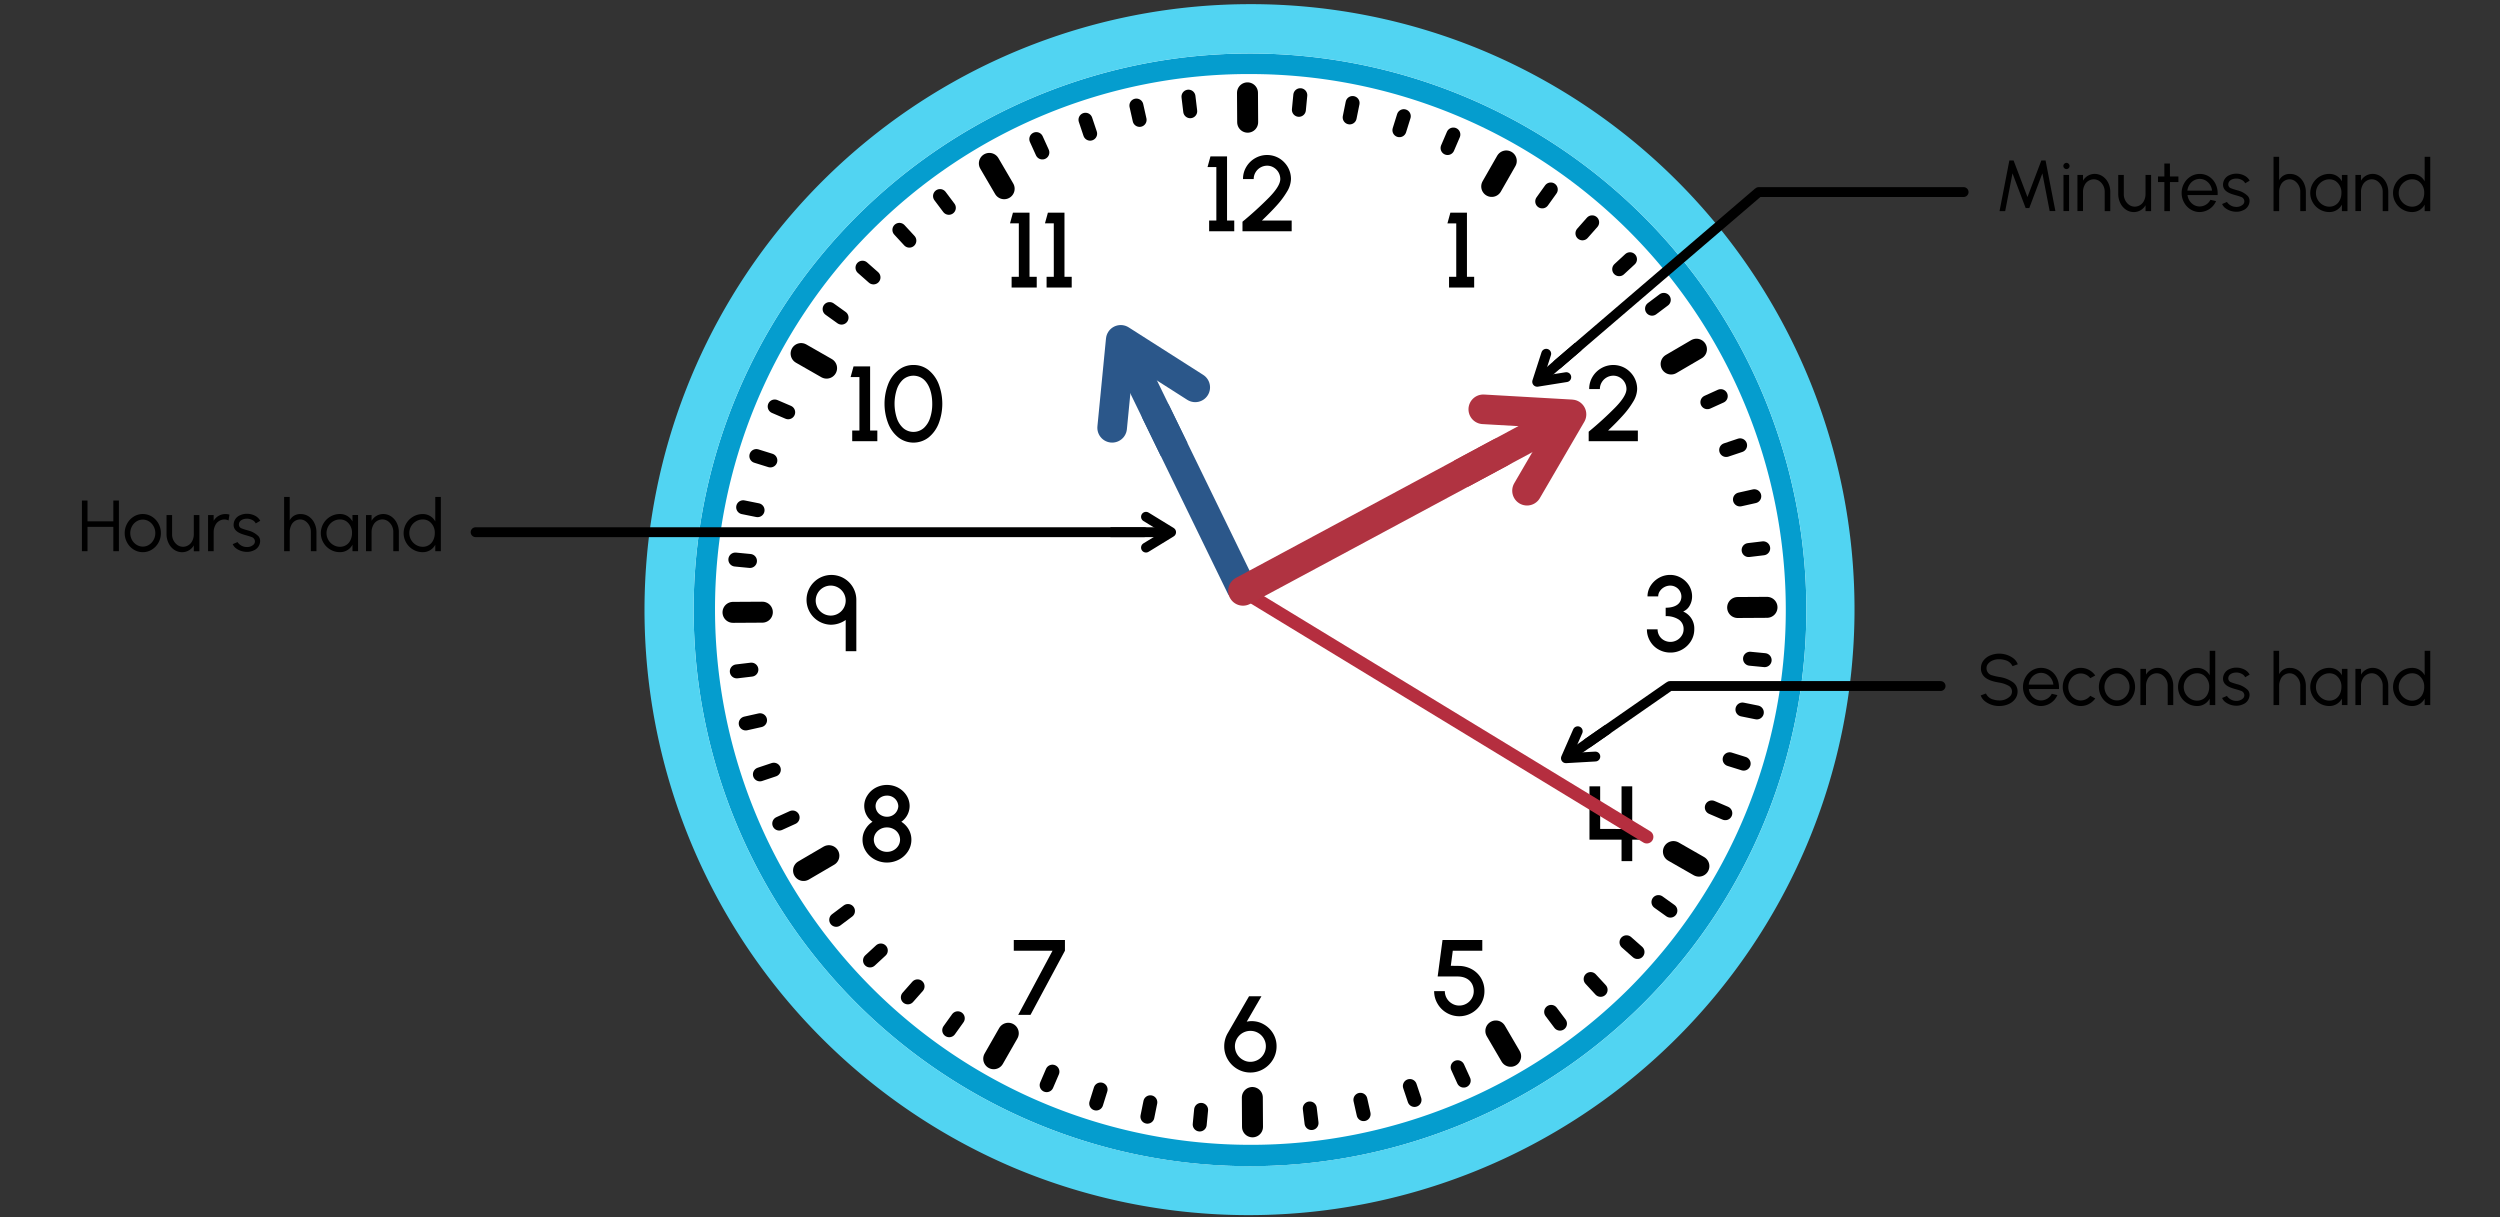 <svg xmlns="http://www.w3.org/2000/svg" width="760" height="370" viewBox="0 0 760 370"><rect x="0" y="0" width="760" height="370" fill="#333333" stroke="none"/><defs><style>.cls-1{fill:#fff;}.cls-2{fill:#059dce;}.cls-3{fill:#51d4f2;}.cls-10,.cls-11,.cls-12,.cls-13,.cls-14,.cls-15,.cls-4,.cls-5,.cls-6,.cls-7,.cls-8,.cls-9{fill:none;}.cls-13,.cls-14,.cls-15,.cls-4,.cls-5{stroke:#000;}.cls-10,.cls-11,.cls-13,.cls-14,.cls-4,.cls-5,.cls-6,.cls-7,.cls-9{stroke-linecap:round;}.cls-11,.cls-14,.cls-4,.cls-5,.cls-7,.cls-9{stroke-linejoin:round;}.cls-4{stroke-width:6.375px;}.cls-5{stroke-width:4.25px;}.cls-6,.cls-7,.cls-8{stroke:#2b578a;}.cls-10,.cls-12,.cls-13,.cls-15,.cls-6,.cls-8{stroke-miterlimit:10;}.cls-10,.cls-11,.cls-12,.cls-6,.cls-7,.cls-8{stroke-width:9px;}.cls-9{stroke:#b52e3f;stroke-width:4px;}.cls-10,.cls-11,.cls-12{stroke:#b03341;}.cls-13,.cls-14,.cls-15{stroke-width:3px;}</style></defs><g id="Guides_Delete_Me_" data-name="Guides (Delete Me)"><circle class="cls-1" cx="380" cy="184.684" r="170"/><path class="cls-2" d="M380,22.513A162.881,162.881,0,0,1,495.174,300.567,162.881,162.881,0,0,1,264.826,70.219,161.814,161.814,0,0,1,380,22.513m0-6.25a169.131,169.131,0,1,0,169.13,169.13A169.13,169.13,0,0,0,380,16.263Z"/><path class="cls-3" d="M380,16.263a169.131,169.131,0,1,1-169.13,169.13A169.13,169.13,0,0,1,380,16.263m0-15a184.175,184.175,0,0,0-71.677,353.785A184.175,184.175,0,0,0,451.677,15.739,182.989,182.989,0,0,0,380,1.263Z"/><line class="cls-4" x1="537.169" y1="184.63" x2="528.244" y2="184.684"/><line class="cls-5" x1="536.451" y1="200.684" x2="532.009" y2="200.254"/><line class="cls-5" x1="534.076" y1="216.579" x2="529.702" y2="215.695"/><line class="cls-5" x1="530.072" y1="232.144" x2="525.812" y2="230.815"/><line class="cls-5" x1="524.494" y1="247.213" x2="520.392" y2="245.454"/><line class="cls-4" x1="516.464" y1="263.305" x2="508.717" y2="258.873"/><line class="cls-5" x1="507.796" y1="276.83" x2="504.168" y2="274.232"/><line class="cls-5" x1="497.804" y1="289.408" x2="494.458" y2="286.455"/><line class="cls-5" x1="486.585" y1="300.908" x2="483.556" y2="297.631"/><line class="cls-5" x1="474.232" y1="311.183" x2="471.553" y2="307.614"/><line class="cls-4" x1="459.238" y1="321.117" x2="454.734" y2="313.412"/><line class="cls-5" x1="444.968" y1="328.503" x2="443.124" y2="324.439"/><line class="cls-5" x1="430.014" y1="334.383" x2="428.597" y2="330.151"/><line class="cls-5" x1="414.536" y1="338.695" x2="413.561" y2="334.34"/><line class="cls-5" x1="398.705" y1="341.405" x2="398.175" y2="336.974"/><line class="cls-4" x1="380.763" y1="342.562" x2="380.71" y2="333.638"/><line class="cls-5" x1="364.71" y1="341.844" x2="365.139" y2="337.402"/><line class="cls-5" x1="348.814" y1="339.469" x2="349.698" y2="335.095"/><line class="cls-5" x1="333.249" y1="335.465" x2="334.579" y2="331.206"/><line class="cls-5" x1="318.18" y1="329.887" x2="319.939" y2="325.786"/><line class="cls-4" x1="302.089" y1="321.858" x2="306.52" y2="314.11"/><line class="cls-5" x1="288.564" y1="313.19" x2="291.162" y2="309.561"/><line class="cls-5" x1="275.985" y1="303.197" x2="278.938" y2="299.851"/><line class="cls-5" x1="264.485" y1="291.978" x2="267.763" y2="288.949"/><line class="cls-5" x1="254.211" y1="279.625" x2="257.78" y2="276.946"/><line class="cls-4" x1="244.276" y1="264.632" x2="251.981" y2="260.127"/><line class="cls-5" x1="236.891" y1="250.361" x2="240.954" y2="248.517"/><line class="cls-5" x1="231.011" y1="235.407" x2="235.242" y2="233.991"/><line class="cls-5" x1="226.698" y1="219.93" x2="231.053" y2="218.954"/><line class="cls-5" x1="223.989" y1="204.098" x2="228.419" y2="203.568"/><line class="cls-4" x1="222.831" y1="186.157" x2="231.756" y2="186.103"/><line class="cls-5" x1="223.549" y1="170.103" x2="227.991" y2="170.533"/><line class="cls-5" x1="225.924" y1="154.207" x2="230.298" y2="155.091"/><line class="cls-5" x1="229.928" y1="138.643" x2="234.188" y2="139.972"/><line class="cls-5" x1="235.506" y1="123.574" x2="239.608" y2="125.332"/><line class="cls-4" x1="243.536" y1="107.482" x2="251.283" y2="111.913"/><line class="cls-5" x1="252.204" y1="93.957" x2="255.832" y2="96.555"/><line class="cls-5" x1="262.196" y1="81.378" x2="265.542" y2="84.331"/><line class="cls-5" x1="273.415" y1="69.879" x2="276.444" y2="73.156"/><line class="cls-5" x1="285.768" y1="59.604" x2="288.447" y2="63.173"/><line class="cls-4" x1="300.762" y1="49.67" x2="305.266" y2="57.375"/><line class="cls-5" x1="315.032" y1="42.284" x2="316.876" y2="46.348"/><line class="cls-5" x1="329.986" y1="36.404" x2="331.403" y2="40.636"/><line class="cls-5" x1="345.464" y1="32.092" x2="346.439" y2="36.446"/><line class="cls-5" x1="361.295" y1="29.382" x2="361.825" y2="33.813"/><line class="cls-4" x1="379.237" y1="28.224" x2="379.29" y2="37.149"/><line class="cls-5" x1="395.29" y1="28.942" x2="394.861" y2="33.384"/><line class="cls-5" x1="411.186" y1="31.317" x2="410.302" y2="35.691"/><line class="cls-5" x1="426.751" y1="35.321" x2="425.421" y2="39.581"/><line class="cls-5" x1="441.82" y1="40.9" x2="440.061" y2="45.001"/><line class="cls-4" x1="457.911" y1="48.929" x2="453.48" y2="56.676"/><line class="cls-5" x1="471.436" y1="57.597" x2="468.838" y2="61.225"/><line class="cls-5" x1="484.015" y1="67.589" x2="481.062" y2="70.935"/><line class="cls-5" x1="495.515" y1="78.809" x2="492.237" y2="81.837"/><line class="cls-5" x1="505.789" y1="91.162" x2="502.22" y2="93.84"/><line class="cls-4" x1="515.724" y1="106.155" x2="508.019" y2="110.659"/><line class="cls-5" x1="523.109" y1="120.425" x2="519.046" y2="122.269"/><line class="cls-5" x1="528.989" y1="135.38" x2="524.758" y2="136.796"/><line class="cls-5" x1="533.302" y1="150.857" x2="528.947" y2="151.833"/><line class="cls-5" x1="536.011" y1="166.688" x2="531.581" y2="167.218"/><path d="M369.77,50.794h-2.682l.894-3.25h5.038v19.5h2.193V70.3h-7.637v-3.25h2.194Z"/><path d="M377.715,67.4a106.494,106.494,0,0,0,8.045-7.329c2.291-2.34,3.445-4.225,3.445-5.638a4.079,4.079,0,0,0-2-3.511,3.8,3.8,0,0,0-2.015-.552,4.109,4.109,0,0,0-3.51,2.031,3.9,3.9,0,0,0-.553,2.032h-3.25a7.053,7.053,0,0,1,.991-3.689,7.349,7.349,0,0,1,2.682-2.649,7.282,7.282,0,0,1,7.28,0,7.572,7.572,0,0,1,2.649,2.665,7.222,7.222,0,0,1,.975,3.673,7.684,7.684,0,0,1-1.219,3.851,25.654,25.654,0,0,1-3.1,4.16c-1.251,1.4-2.762,2.925-4.517,4.6h9.051V70.3H377.715Z"/><path d="M376.147,324.973a8.054,8.054,0,0,1-2.908-2.909,7.689,7.689,0,0,1-1.073-3.981,7.9,7.9,0,0,1,1.121-4.1l6.42-11.116h3.77l-4.47,7.72a6.57,6.57,0,0,1,1.528-.163,7.3,7.3,0,0,1,3.7,1.007,7.725,7.725,0,0,1,2.8,2.763,7.437,7.437,0,0,1,1.04,3.884A7.739,7.739,0,0,1,387,322.064a8.049,8.049,0,0,1-2.909,2.909,7.761,7.761,0,0,1-4,1.072A7.672,7.672,0,0,1,376.147,324.973Zm8.061-4.582a4.686,4.686,0,0,0-1.707-6.371,4.591,4.591,0,0,0-2.372-.633,4.689,4.689,0,0,0-2.324,8.775,4.434,4.434,0,0,0,2.291.633A4.711,4.711,0,0,0,384.208,320.391Z"/><path d="M257.09,188.471a7.853,7.853,0,0,1-4.549,1.446,7.568,7.568,0,1,1,7.783-7.573v15.617H257.09Zm-4.549-1.332a4.559,4.559,0,1,0-4.567-4.567A4.588,4.588,0,0,0,252.541,187.139Z"/><path d="M504.189,197.441a6.767,6.767,0,0,1-2.584-2.568,6.948,6.948,0,0,1-.942-3.559h3.25a3.736,3.736,0,0,0,1.9,3.3,4.068,4.068,0,0,0,5.444-1.4,3.456,3.456,0,0,0,.553-1.9,3.378,3.378,0,0,0-1.479-2.973,6.859,6.859,0,0,0-3.965-1.025v-2.567c2.974,0,4.778-1.219,4.778-3.445a3.335,3.335,0,0,0-1.723-2.844,3.429,3.429,0,0,0-1.673-.439,3.866,3.866,0,0,0-3.121,1.642,2.793,2.793,0,0,0-.536,1.641h-3.25a6.026,6.026,0,0,1,.959-3.266,7.194,7.194,0,0,1,2.551-2.389,6.837,6.837,0,0,1,3.364-.878,6.557,6.557,0,0,1,3.3.878,6.917,6.917,0,0,1,2.47,2.372,6.291,6.291,0,0,1,.91,3.283,5.568,5.568,0,0,1-.731,2.795,4.013,4.013,0,0,1-1.983,1.8,5.585,5.585,0,0,1,3.38,5.411,6.747,6.747,0,0,1-.975,3.527,7.338,7.338,0,0,1-2.649,2.584,7.055,7.055,0,0,1-3.575.958A7.2,7.2,0,0,1,504.189,197.441Z"/><path d="M309.724,67.9h-2.682l.894-3.25h5.038v19.5h2.193V87.4H307.53v-3.25h2.194Z"/><path d="M320.351,67.9h-2.682l.894-3.25H323.6v19.5H325.8V87.4h-7.638v-3.25h2.194Z"/><path d="M439.783,307.9a7.523,7.523,0,0,1-2.78-2.795,7.416,7.416,0,0,1-1.023-3.8h3.25a4.369,4.369,0,0,0,2.194,3.786,4.182,4.182,0,0,0,2.21.6,4.416,4.416,0,0,0,3.8-2.193,4.261,4.261,0,0,0,.584-2.193c0-2.487-1.689-4.453-4.939-4.453h-6.03l1.479-11.083h12.091v3.25h-8.971l-.6,4.583,2.372.032a8.379,8.379,0,0,1,4.063,1.04,7.437,7.437,0,0,1,2.795,2.746,7.628,7.628,0,0,1,.991,3.885,7.434,7.434,0,0,1-1.023,3.818,7.6,7.6,0,0,1-2.779,2.779,7.627,7.627,0,0,1-7.686,0Z"/><path d="M265.9,261.273a7.1,7.1,0,0,1-2.7-2.535,6.417,6.417,0,0,1-.992-3.494,6.108,6.108,0,0,1,.829-3.088,6.631,6.631,0,0,1,2.21-2.34,5.83,5.83,0,0,1-1.576-7.978,6.762,6.762,0,0,1,2.518-2.358,7.325,7.325,0,0,1,6.891,0,6.885,6.885,0,0,1,2.518,2.358,5.976,5.976,0,0,1,.927,3.233,5.887,5.887,0,0,1-2.519,4.745,6.713,6.713,0,0,1,2.242,2.34,6.212,6.212,0,0,1,.813,3.088,6.425,6.425,0,0,1-.991,3.494,7.152,7.152,0,0,1-2.714,2.535,7.854,7.854,0,0,1-7.459,0Zm7.183-4.16a3.476,3.476,0,0,0,.536-1.869,3.674,3.674,0,0,0-1.982-3.218,4.138,4.138,0,0,0-2-.487,4.07,4.07,0,0,0-3.462,1.836,3.474,3.474,0,0,0-.536,1.869,3.637,3.637,0,0,0,2,3.217,4.051,4.051,0,0,0,2,.5A4,4,0,0,0,273.087,257.113Zm0-12.042a3.34,3.34,0,0,0-3.445-3.2,3.518,3.518,0,0,0-2.991,1.594,2.954,2.954,0,0,0-.471,1.608,3.163,3.163,0,0,0,1.723,2.779,3.538,3.538,0,0,0,1.739.439A3.385,3.385,0,0,0,273.087,245.071Z"/><path d="M482.96,131.238A106.273,106.273,0,0,0,491,123.909c2.291-2.34,3.445-4.225,3.445-5.638a4.078,4.078,0,0,0-2-3.511,3.8,3.8,0,0,0-2.015-.552,4.111,4.111,0,0,0-3.511,2.031,3.9,3.9,0,0,0-.552,2.032h-3.25a7.053,7.053,0,0,1,.991-3.689,7.346,7.346,0,0,1,2.681-2.649,7.284,7.284,0,0,1,7.281,0,7.572,7.572,0,0,1,2.649,2.665,7.222,7.222,0,0,1,.975,3.673,7.694,7.694,0,0,1-1.219,3.851,25.654,25.654,0,0,1-3.1,4.16q-1.878,2.1-4.518,4.6h9.052v3.25H482.96Z"/><path d="M261.266,114.63h-2.682l.894-3.25h5.038v19.5h2.193v3.25h-7.637v-3.25h2.194Z"/><path d="M273.1,132.977a10.063,10.063,0,0,1-3.1-4.274,16.6,16.6,0,0,1,0-11.911,10.11,10.11,0,0,1,3.1-4.258,7.177,7.177,0,0,1,4.6-1.576,7.255,7.255,0,0,1,4.6,1.56,10.287,10.287,0,0,1,3.072,4.274,16.829,16.829,0,0,1,0,11.911,10.287,10.287,0,0,1-3.072,4.274,7.5,7.5,0,0,1-9.2,0Zm7.718-2.844a7.035,7.035,0,0,0,1.935-3.1,13.2,13.2,0,0,0,.649-4.274c0-3.234-.91-5.931-2.616-7.426a4.847,4.847,0,0,0-6.257.048,7.1,7.1,0,0,0-1.933,3.1,14.21,14.21,0,0,0,.016,8.548,7.066,7.066,0,0,0,1.95,3.1,4.766,4.766,0,0,0,6.256,0Z"/><path d="M483.2,239.042h3.25v12.952l6.5.016V239.042h3.25V252.01h2.112v3.25h-2.112v6.533h-3.25V255.26H483.2Z"/><path d="M319.972,289.019H308.19v-3.25h15.552v3.25l-10.466,19.5h-3.737Z"/><path d="M442.7,67.905H440.02l.894-3.25h5.038v19.5h2.194v3.25h-7.638v-3.25H442.7Z"/><polyline class="cls-6" points="377.247 178.394 374.032 171.789 356.36 135.482 351.467 125.431"/><polyline class="cls-7" points="338.093 130.049 340.703 103.315 363.352 117.755"/><line class="cls-8" x1="356.942" y1="136.681" x2="341.787" y2="105.542"/><line class="cls-9" x1="377.816" y1="179.66" x2="500.631" y2="254.417"/><polyline class="cls-10" points="377.873 179.63 384.343 176.152 446.222 142.9 456.069 137.608"/><polyline class="cls-11" points="450.918 124.43 477.736 125.966 464.215 149.176"/><line class="cls-12" x1="444.178" y1="143.997" x2="475.553" y2="127.139"/><polyline class="cls-13" points="144.587 161.786 147.036 161.786 347.816 161.786"/><polyline class="cls-14" points="348.383 157.104 356.015 161.787 348.382 166.468"/><polyline class="cls-15" points="337.584 161.786 344.089 161.786 355.189 161.787"/><path d="M36.149,152.171v15.4H34.455v-7.405H26.6v7.405H24.906v-15.4H26.6v6.305h7.855v-6.305Z"/><path d="M40.658,167.079a5.6,5.6,0,0,1-2-2.113,5.815,5.815,0,0,1-.748-2.893,5.9,5.9,0,0,1,.748-2.915,5.6,5.6,0,0,1,2-2.113,5.124,5.124,0,0,1,2.75-.781,5.19,5.19,0,0,1,2.762.781,5.689,5.689,0,0,1,2,2.113,5.888,5.888,0,0,1,.737,2.915,5.806,5.806,0,0,1-.737,2.893,5.682,5.682,0,0,1-2,2.113,5.19,5.19,0,0,1-2.762.781A5.124,5.124,0,0,1,40.658,167.079Zm4.675-1.475a4.031,4.031,0,0,0,1.376-1.507,4.155,4.155,0,0,0,.506-2.024,4.209,4.209,0,0,0-.506-2.046,4.057,4.057,0,0,0-1.386-1.507,3.561,3.561,0,0,0-3.84,0,4.029,4.029,0,0,0-1.375,1.507,4.37,4.37,0,0,0,.011,4.1,3.956,3.956,0,0,0,1.4,1.486,3.521,3.521,0,0,0,1.892.55A3.485,3.485,0,0,0,45.333,165.6Z"/><path d="M52.318,156.572v5.82a3.924,3.924,0,0,0,1.65,3.312,3.019,3.019,0,0,0,1.695.516,3.143,3.143,0,0,0,2.838-1.9,4.482,4.482,0,0,0,.418-1.925v-5.82h1.694v11H58.919V165.8a4.085,4.085,0,0,1-3.487,2.069,4.287,4.287,0,0,1-2.476-.738,5.042,5.042,0,0,1-1.694-1.979,6.25,6.25,0,0,1-.638-2.718v-5.864Z"/><path d="M69.478,158.233a2.73,2.73,0,0,0-1.265-.318,3.118,3.118,0,0,0-2.827,1.9,4.341,4.341,0,0,0-.429,1.926v5.831H63.251V156.583h1.7v1.75a4.091,4.091,0,0,1,3.5-2.058,4.312,4.312,0,0,1,1.309.165Z"/><path d="M71.7,166.65a3.062,3.062,0,0,1-.957-1.233l1.463-.626a3.407,3.407,0,0,0,2.838,1.506,2.8,2.8,0,0,0,2.113-.813,1.357,1.357,0,0,0,.341-.925,1.437,1.437,0,0,0-1.079-1.32,12.862,12.862,0,0,0-1.231-.4l-.221-.066c-1.716-.451-2.816-.924-3.465-1.749a2.42,2.42,0,0,1-.484-1.529,3.157,3.157,0,0,1,2.046-2.894,4.812,4.812,0,0,1,1.991-.407,5.2,5.2,0,0,1,2.443.572,3.685,3.685,0,0,1,1.617,1.551l-1.365.8a2.24,2.24,0,0,0-1.056-1.035,3.457,3.457,0,0,0-1.595-.4c-1.375,0-2.475.66-2.475,1.771a1.231,1.231,0,0,0,.891,1.2,10.86,10.86,0,0,0,1.133.385l.627.187a6.844,6.844,0,0,1,3.312,1.805,2.268,2.268,0,0,1,.495,1.473v.033a3.131,3.131,0,0,1-2.024,2.817,4.543,4.543,0,0,1-1.959.418A5.564,5.564,0,0,1,71.7,166.65Z"/><path d="M94.5,167.574v-5.831a4,4,0,0,0-1.628-3.311,2.833,2.833,0,0,0-1.639-.517,2.986,2.986,0,0,0-2.751,1.892,4.49,4.49,0,0,0-.407,1.936v5.831h-1.7v-16.5h1.694V158.2a3.526,3.526,0,0,1,3.311-1.925,4.361,4.361,0,0,1,2.476.726,5.064,5.064,0,0,1,1.7,1.98A6.242,6.242,0,0,1,96.2,161.7v5.875Z"/><path d="M108.848,167.574h-1.695V165.6a4.246,4.246,0,0,1-3.828,2.256,5.622,5.622,0,0,1-2.893-.781,5.719,5.719,0,0,1-2.113-2.113,5.622,5.622,0,0,1-.781-2.893,5.8,5.8,0,0,1,2.894-5.028,5.622,5.622,0,0,1,2.893-.781,4.244,4.244,0,0,1,3.828,2.256v-1.948h1.695Zm-2.288-3.41a4.862,4.862,0,0,0,.451-2.091,4.2,4.2,0,0,0-1.739-3.609,3.468,3.468,0,0,0-1.925-.549,3.922,3.922,0,0,0-2.046.561,4.145,4.145,0,0,0-2.035,3.6,3.98,3.98,0,0,0,.561,2.079,4.1,4.1,0,0,0,1.5,1.508,3.873,3.873,0,0,0,2.024.56A3.462,3.462,0,0,0,106.56,164.164Z"/><path d="M119.562,167.574v-5.842a3.977,3.977,0,0,0-1.662-3.312,3.019,3.019,0,0,0-1.694-.517,3.133,3.133,0,0,0-2.816,1.9,4.334,4.334,0,0,0-.43,1.925v5.842h-1.694v-11h1.694v1.761a4.1,4.1,0,0,1,3.477-2.069,4.345,4.345,0,0,1,2.486.737,5.056,5.056,0,0,1,1.7,1.98,6.184,6.184,0,0,1,.628,2.707v5.886Z"/><path d="M134.016,167.574h-1.695v-1.958a4.239,4.239,0,0,1-3.828,2.244,5.62,5.62,0,0,1-2.893-.781,5.712,5.712,0,0,1-2.113-2.113,5.622,5.622,0,0,1-.781-2.893,5.8,5.8,0,0,1,2.894-5.017,5.62,5.62,0,0,1,2.893-.781,4.236,4.236,0,0,1,3.828,2.245v-7.449h1.695Zm-2.288-3.41a4.862,4.862,0,0,0,.45-2.091,4.2,4.2,0,0,0-1.738-3.609,3.468,3.468,0,0,0-1.925-.549,3.887,3.887,0,0,0-2.036.561,4.129,4.129,0,0,0-2.046,3.6,4.175,4.175,0,0,0,2.058,3.587,3.873,3.873,0,0,0,2.024.56A3.463,3.463,0,0,0,131.728,164.164Z"/><path class="cls-13" d="M596.937,58.388H534.785c-.085.006-.184-.024-.241.058l-.8.685-1.6,1.369-3.2,2.738-55.422,47.49"/><polyline class="cls-14" points="476.146 114.652 467.304 116.063 470.053 107.541"/><polyline class="cls-15" points="479.784 105.37 476.36 108.304 467.931 115.525"/><path d="M610.847,48.773h1.276l4.224,11.134,4.225-11.134h1.276l2.992,15.4H623.1L620.88,52.7,616.9,63.252h-1.1L611.8,52.7l-2.222,11.475h-1.717Z"/><path d="M627.544,51.117a.885.885,0,0,1-.286-.649.933.933,0,0,1,.286-.671.909.909,0,0,1,.66-.286.931.931,0,0,1,.671.286.922.922,0,0,1,.275.671.874.874,0,0,1-.275.649.931.931,0,0,1-.671.286A.909.909,0,0,1,627.544,51.117ZM629,53.174v11H627.3v-11Z"/><path d="M639.833,64.176V58.334a3.977,3.977,0,0,0-1.662-3.312,3.019,3.019,0,0,0-1.694-.517,3.133,3.133,0,0,0-2.816,1.9,4.334,4.334,0,0,0-.43,1.925v5.842h-1.694v-11h1.694v1.761a4.1,4.1,0,0,1,3.477-2.069,4.345,4.345,0,0,1,2.486.737,5.056,5.056,0,0,1,1.705,1.98,6.173,6.173,0,0,1,.627,2.707v5.886Z"/><path d="M645.639,53.174v5.82a3.924,3.924,0,0,0,1.65,3.312,3.018,3.018,0,0,0,1.694.516,3.143,3.143,0,0,0,2.839-1.9,4.478,4.478,0,0,0,.418-1.925v-5.82h1.694v11H652.24V62.4a4.086,4.086,0,0,1-3.488,2.069,4.286,4.286,0,0,1-2.475-.738,5.042,5.042,0,0,1-1.694-1.979,6.25,6.25,0,0,1-.638-2.718V53.174Z"/><path d="M659.664,55.341l-.011,8.835h-1.694l.011-8.835h-1.936V53.647h1.936l-.011-3.927h1.694l.011,3.927h2.574v1.694Z"/><path d="M665.967,63.681a5.6,5.6,0,0,1-2-2.113,5.815,5.815,0,0,1-.748-2.893,5.9,5.9,0,0,1,.748-2.915,5.614,5.614,0,0,1,2-2.113,5.31,5.31,0,0,1,5.544,0A5.545,5.545,0,0,1,673.47,55.8a6.5,6.5,0,0,1,.7,3.036c0,.209,0,.363-.011.462h-9.154a4.02,4.02,0,0,0,1.959,3.014,3.572,3.572,0,0,0,1.749.452,3.676,3.676,0,0,0,3.257-2.025l1.716.4a5.528,5.528,0,0,1-4.973,3.322A5.124,5.124,0,0,1,665.967,63.681Zm6.491-5.732a4.04,4.04,0,0,0-1.958-3.08,3.494,3.494,0,0,0-1.783-.485,3.684,3.684,0,0,0-3.113,1.761,4.118,4.118,0,0,0-.639,1.8Z"/><path d="M676.482,63.252a3.066,3.066,0,0,1-.957-1.232l1.463-.627a3.407,3.407,0,0,0,2.839,1.506,2.8,2.8,0,0,0,2.112-.813,1.357,1.357,0,0,0,.341-.925,1.436,1.436,0,0,0-1.078-1.32,12.9,12.9,0,0,0-1.232-.4l-.22-.066c-1.717-.451-2.817-.924-3.466-1.749A2.42,2.42,0,0,1,675.8,56.1a3.158,3.158,0,0,1,2.046-2.894,4.815,4.815,0,0,1,1.991-.407,5.194,5.194,0,0,1,2.443.572,3.685,3.685,0,0,1,1.617,1.551l-1.364.8a2.24,2.24,0,0,0-1.056-1.035,3.461,3.461,0,0,0-1.6-.4c-1.375,0-2.475.661-2.475,1.771a1.231,1.231,0,0,0,.891,1.2,11.028,11.028,0,0,0,1.133.385l.628.187a6.84,6.84,0,0,1,3.311,1.8,2.268,2.268,0,0,1,.5,1.473v.033a3.131,3.131,0,0,1-2.024,2.817,4.539,4.539,0,0,1-1.959.418A5.564,5.564,0,0,1,676.482,63.252Z"/><path d="M699.286,64.176V58.345a4,4,0,0,0-1.628-3.311,2.835,2.835,0,0,0-1.639-.517,2.986,2.986,0,0,0-2.751,1.892,4.49,4.49,0,0,0-.407,1.936v5.831h-1.705v-16.5h1.694V54.8a3.526,3.526,0,0,1,3.311-1.925,4.363,4.363,0,0,1,2.476.726,5.064,5.064,0,0,1,1.705,1.98,6.256,6.256,0,0,1,.638,2.718v5.875Z"/><path d="M713.63,64.176h-1.694v-1.97a4.247,4.247,0,0,1-3.829,2.256,5.622,5.622,0,0,1-2.893-.781,5.717,5.717,0,0,1-2.112-2.113,5.614,5.614,0,0,1-.782-2.893,5.807,5.807,0,0,1,2.894-5.028,5.622,5.622,0,0,1,2.893-.781,4.247,4.247,0,0,1,3.829,2.256V53.174h1.694Zm-2.288-3.41a4.848,4.848,0,0,0,.451-2.091,4.2,4.2,0,0,0-1.738-3.609,3.471,3.471,0,0,0-1.926-.549,3.922,3.922,0,0,0-2.046.561,4.15,4.15,0,0,0-2.035,3.6,3.98,3.98,0,0,0,.561,2.079,4.1,4.1,0,0,0,1.5,1.508,3.873,3.873,0,0,0,2.024.56A3.462,3.462,0,0,0,711.342,60.766Z"/><path d="M724.344,64.176V58.334a3.974,3.974,0,0,0-1.662-3.312,3.019,3.019,0,0,0-1.694-.517,3.133,3.133,0,0,0-2.816,1.9,4.334,4.334,0,0,0-.429,1.925v5.842h-1.7v-11h1.7v1.761a4.094,4.094,0,0,1,3.476-2.069,4.351,4.351,0,0,1,2.487.737,5.064,5.064,0,0,1,1.7,1.98,6.2,6.2,0,0,1,.627,2.707v5.886Z"/><path d="M738.8,64.176H737.1V62.218a4.241,4.241,0,0,1-3.829,2.244,5.622,5.622,0,0,1-2.893-.781,5.717,5.717,0,0,1-2.112-2.113,5.614,5.614,0,0,1-.782-2.893,5.807,5.807,0,0,1,2.894-5.017,5.622,5.622,0,0,1,2.893-.781,4.239,4.239,0,0,1,3.829,2.245V47.673H738.8Zm-2.288-3.41a4.847,4.847,0,0,0,.45-2.091,4.2,4.2,0,0,0-1.738-3.609,3.468,3.468,0,0,0-1.925-.549,3.884,3.884,0,0,0-2.035.561,4.133,4.133,0,0,0-2.047,3.6,3.98,3.98,0,0,0,.561,2.079,4.028,4.028,0,0,0,1.5,1.508,3.873,3.873,0,0,0,2.024.56A3.463,3.463,0,0,0,736.51,60.766Z"/><path class="cls-13" d="M589.937,208.553H507.843c-.115.007-.242-.028-.329.068l-1.152.8-2.305,1.6-4.61,3.2-13.615,9.464-3.059,2.127"/><polyline class="cls-14" points="484.98 229.988 476.04 230.5 479.635 222.299"/><polyline class="cls-15" points="488.717 221.689 485.832 223.693 476.718 230.028"/><path d="M603.344,213.12a3.965,3.965,0,0,1-1.211-1.706l1.6-.594a3.291,3.291,0,0,0,2.288,1.849,5.79,5.79,0,0,0,1.738.264,4.447,4.447,0,0,0,3.345-1.3,2.055,2.055,0,0,0,.539-1.408,1.993,1.993,0,0,0-1.078-1.783,8.834,8.834,0,0,0-2.806-.935c-2.321-.385-3.927-.968-4.852-2.146a3.477,3.477,0,0,1-.7-2.255,3.664,3.664,0,0,1,.771-2.3,4.907,4.907,0,0,1,2.035-1.552,7.2,7.2,0,0,1,7.151.946,4.173,4.173,0,0,1,1.243,1.738l-1.606.573a3.343,3.343,0,0,0-2.289-1.849,6.169,6.169,0,0,0-1.749-.253h-.066a4.967,4.967,0,0,0-1.848.341,3.554,3.554,0,0,0-1.408.957,2.048,2.048,0,0,0-.539,1.4,2.191,2.191,0,0,0,1.749,2.2,16.359,16.359,0,0,0,2.112.484,9.71,9.71,0,0,1,4.027,1.507,3.407,3.407,0,0,1,1.551,2.927,3.7,3.7,0,0,1-.759,2.288,4.936,4.936,0,0,1-2.035,1.562,7.081,7.081,0,0,1-2.784.55A6.863,6.863,0,0,1,603.344,213.12Z"/><path d="M617.732,213.846a5.607,5.607,0,0,1-2-2.113,5.812,5.812,0,0,1-.748-2.893,5.9,5.9,0,0,1,.748-2.915,5.621,5.621,0,0,1,2-2.113,5.31,5.31,0,0,1,5.544,0,5.545,5.545,0,0,1,1.959,2.157,6.5,6.5,0,0,1,.7,3.036c0,.209,0,.363-.011.462h-9.154a4.022,4.022,0,0,0,1.959,3.014,3.572,3.572,0,0,0,1.749.452,3.676,3.676,0,0,0,3.257-2.025l1.716.4a5.528,5.528,0,0,1-4.973,3.322A5.124,5.124,0,0,1,617.732,213.846Zm6.491-5.732a4.037,4.037,0,0,0-1.958-3.08,3.5,3.5,0,0,0-1.783-.484,3.683,3.683,0,0,0-3.113,1.76,4.143,4.143,0,0,0-.639,1.8Z"/><path d="M636.96,212.327a5.593,5.593,0,0,1-1.914,1.684,5.223,5.223,0,0,1-2.475.616,5.124,5.124,0,0,1-2.75-.781,5.6,5.6,0,0,1-2-2.113,5.812,5.812,0,0,1-.748-2.893,5.9,5.9,0,0,1,.748-2.915,5.614,5.614,0,0,1,2-2.113,5.133,5.133,0,0,1,2.75-.781,5.223,5.223,0,0,1,2.475.616,5.449,5.449,0,0,1,1.914,1.7l-1.518.814a3.7,3.7,0,0,0-2.871-1.43,3.484,3.484,0,0,0-1.925.561,3.94,3.94,0,0,0-1.375,1.507,4.212,4.212,0,0,0-.506,2.046,4.165,4.165,0,0,0,.517,2.035,3.935,3.935,0,0,0,1.386,1.5,3.44,3.44,0,0,0,1.9.562,3.725,3.725,0,0,0,2.871-1.419Z"/><path d="M640.81,213.846a5.6,5.6,0,0,1-2-2.113,5.8,5.8,0,0,1-.748-2.893,5.887,5.887,0,0,1,.748-2.915,5.611,5.611,0,0,1,2-2.113,5.134,5.134,0,0,1,2.751-.781,5.2,5.2,0,0,1,2.761.781,5.7,5.7,0,0,1,2,2.113,5.888,5.888,0,0,1,.737,2.915,5.8,5.8,0,0,1-.737,2.893,5.682,5.682,0,0,1-2,2.113,5.189,5.189,0,0,1-2.761.781A5.125,5.125,0,0,1,640.81,213.846Zm4.675-1.475a4.031,4.031,0,0,0,1.376-1.507,4.155,4.155,0,0,0,.506-2.024,4.212,4.212,0,0,0-.506-2.046,4.065,4.065,0,0,0-1.386-1.507,3.566,3.566,0,0,0-3.84,0,4.037,4.037,0,0,0-1.375,1.507,4.37,4.37,0,0,0,.011,4.1,3.949,3.949,0,0,0,1.4,1.486,3.52,3.52,0,0,0,1.893.55A3.482,3.482,0,0,0,645.485,212.371Z"/><path d="M658.983,214.341V208.5a3.972,3.972,0,0,0-1.662-3.311,3.009,3.009,0,0,0-1.694-.517,3.132,3.132,0,0,0-2.816,1.9,4.334,4.334,0,0,0-.429,1.925v5.842h-1.694v-11h1.694v1.76a4.1,4.1,0,0,1,3.476-2.069,4.344,4.344,0,0,1,2.487.738,5.064,5.064,0,0,1,1.7,1.98,6.193,6.193,0,0,1,.627,2.706v5.886Z"/><path d="M673.437,214.341h-1.694v-1.958a4.24,4.24,0,0,1-3.829,2.244,5.622,5.622,0,0,1-2.893-.781,5.717,5.717,0,0,1-2.112-2.113,5.621,5.621,0,0,1-.782-2.893,5.807,5.807,0,0,1,2.894-5.017,5.632,5.632,0,0,1,2.893-.781,4.239,4.239,0,0,1,3.829,2.245v-7.448h1.694Zm-2.289-3.41a4.834,4.834,0,0,0,.452-2.091,4.2,4.2,0,0,0-1.739-3.609,3.468,3.468,0,0,0-1.925-.549,3.884,3.884,0,0,0-2.035.561,4.136,4.136,0,0,0-2.047,3.6,4.18,4.18,0,0,0,2.058,3.587,3.873,3.873,0,0,0,2.024.56A3.461,3.461,0,0,0,671.148,210.931Z"/><path d="M676.482,213.417a3.066,3.066,0,0,1-.957-1.232l1.463-.627a3.407,3.407,0,0,0,2.839,1.506,2.8,2.8,0,0,0,2.112-.813,1.357,1.357,0,0,0,.341-.925,1.436,1.436,0,0,0-1.078-1.32,12.9,12.9,0,0,0-1.232-.4l-.22-.066c-1.717-.45-2.817-.924-3.466-1.749a2.42,2.42,0,0,1-.484-1.529,3.158,3.158,0,0,1,2.046-2.894,4.831,4.831,0,0,1,1.991-.406,5.193,5.193,0,0,1,2.443.571,3.687,3.687,0,0,1,1.617,1.552l-1.364.8a2.245,2.245,0,0,0-1.056-1.035,3.472,3.472,0,0,0-1.6-.4c-1.375,0-2.475.66-2.475,1.77a1.231,1.231,0,0,0,.891,1.2,11.028,11.028,0,0,0,1.133.385l.628.187a6.84,6.84,0,0,1,3.311,1.805,2.268,2.268,0,0,1,.5,1.473v.033a3.131,3.131,0,0,1-2.024,2.817,4.539,4.539,0,0,1-1.959.418A5.564,5.564,0,0,1,676.482,213.417Z"/><path d="M699.286,214.341V208.51a4,4,0,0,0-1.628-3.311,2.835,2.835,0,0,0-1.639-.517,2.986,2.986,0,0,0-2.751,1.892,4.49,4.49,0,0,0-.407,1.936v5.831h-1.705v-16.5h1.694v7.129a3.525,3.525,0,0,1,3.311-1.926,4.356,4.356,0,0,1,2.476.727,5.064,5.064,0,0,1,1.705,1.98,6.249,6.249,0,0,1,.638,2.717v5.875Z"/><path d="M713.63,214.341h-1.693v-1.97a4.248,4.248,0,0,1-3.829,2.256,5.623,5.623,0,0,1-2.894-.781,5.717,5.717,0,0,1-2.112-2.113,5.62,5.62,0,0,1-.781-2.893,5.8,5.8,0,0,1,2.893-5.028,5.633,5.633,0,0,1,2.894-.781,4.25,4.25,0,0,1,3.829,2.256V203.34h1.693Zm-2.288-3.41a4.848,4.848,0,0,0,.451-2.091,4.2,4.2,0,0,0-1.738-3.609,3.468,3.468,0,0,0-1.925-.549,3.926,3.926,0,0,0-2.047.561,4.153,4.153,0,0,0-2.035,3.6,3.98,3.98,0,0,0,.561,2.079,4.107,4.107,0,0,0,1.5,1.508,3.876,3.876,0,0,0,2.025.56A3.461,3.461,0,0,0,711.342,210.931Z"/><path d="M724.344,214.341V208.5a3.972,3.972,0,0,0-1.662-3.311,3.012,3.012,0,0,0-1.694-.517,3.132,3.132,0,0,0-2.816,1.9,4.334,4.334,0,0,0-.429,1.925v5.842h-1.7v-11h1.7v1.76a4.1,4.1,0,0,1,3.476-2.069,4.344,4.344,0,0,1,2.487.738,5.064,5.064,0,0,1,1.7,1.98,6.193,6.193,0,0,1,.627,2.706v5.886Z"/><path d="M738.8,214.341H737.1v-1.958a4.241,4.241,0,0,1-3.829,2.244,5.622,5.622,0,0,1-2.893-.781,5.717,5.717,0,0,1-2.112-2.113,5.611,5.611,0,0,1-.782-2.893,5.8,5.8,0,0,1,5.787-5.8,4.24,4.24,0,0,1,3.829,2.245v-7.448H738.8Zm-2.288-3.41a4.847,4.847,0,0,0,.45-2.091,4.2,4.2,0,0,0-1.738-3.609,3.468,3.468,0,0,0-1.925-.549,3.884,3.884,0,0,0-2.035.561,4.136,4.136,0,0,0-2.047,3.6,3.98,3.98,0,0,0,.561,2.079,4.028,4.028,0,0,0,1.5,1.508,3.873,3.873,0,0,0,2.024.56A3.463,3.463,0,0,0,736.51,210.931Z"/></g></svg>